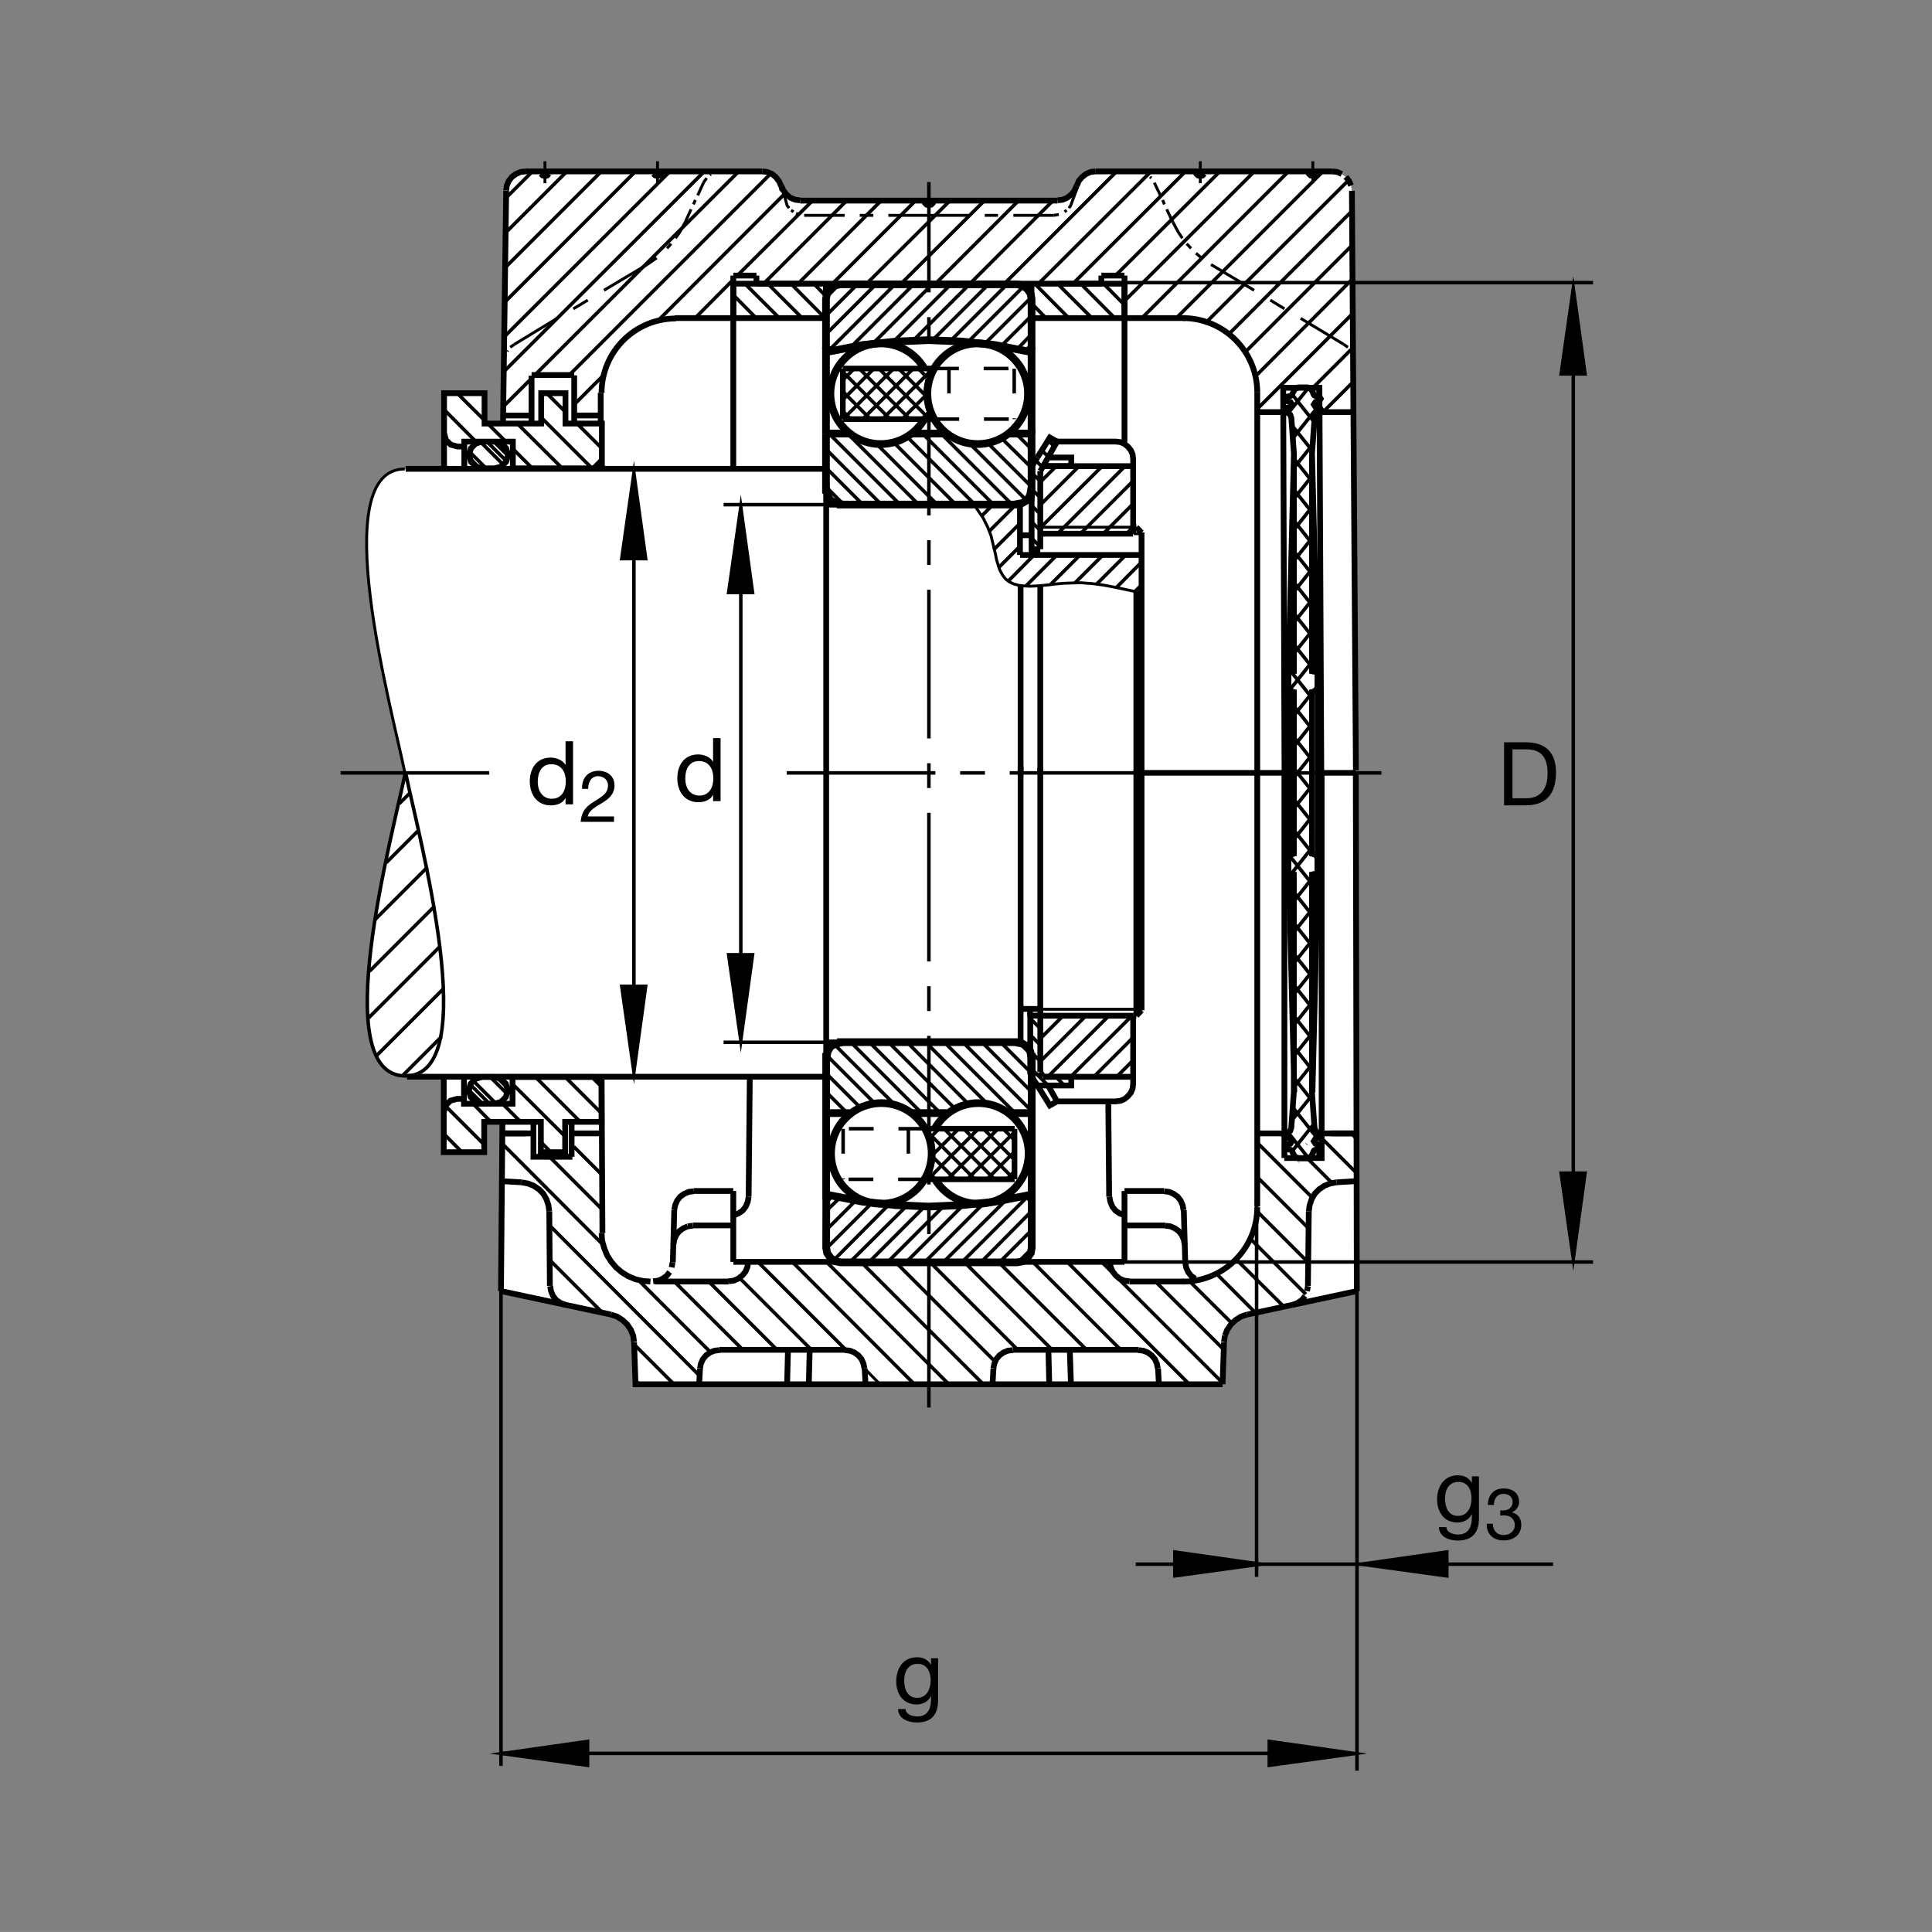 <?xml version="1.0" encoding="utf-8"?>
<!-- Generator: Adobe Illustrator 22.1.0, SVG Export Plug-In . SVG Version: 6.00 Build 0)  -->
<svg version="1.1" id="Ebene_1" xmlns="http://www.w3.org/2000/svg" xmlns:xlink="http://www.w3.org/1999/xlink" x="0px" y="0px"
	 viewBox="0 0 779.609 779.582" style="enable-background:new 0 0 779.609 779.582;" xml:space="preserve">
<rect x="0" y="0" width="779.609" height="779.582" fill="#808080" stroke="none"/>
<style type="text/css">
	.st0{fill:none;}
	.st1{fill:#FFFFFF;}
	.st2{fill:none;stroke:#000000;stroke-width:2.33;stroke-miterlimit:10.433;}
	.st3{fill:none;stroke:#000000;stroke-width:1.165;stroke-miterlimit:10;}
	.st4{fill-rule:evenodd;clip-rule:evenodd;stroke:#000000;stroke-width:1.165;stroke-miterlimit:10;}
	.st5{fill:none;stroke:#000000;stroke-width:2.329;stroke-miterlimit:10;}
	.st6{fill-rule:evenodd;clip-rule:evenodd;stroke:#000000;stroke-width:2.329;stroke-miterlimit:10;}
	.st7{fill:none;stroke:#000000;stroke-width:1.165;stroke-miterlimit:10.433;}
	.st8{fill:none;stroke:#000000;stroke-width:1.417;stroke-miterlimit:10.433;}
	.st9{fill:none;stroke:#000000;stroke-width:1.417;stroke-miterlimit:10.433;stroke-dasharray:60,10,10,10;}
	.st10{fill:none;stroke:#000000;stroke-width:2.268;stroke-miterlimit:10.433;}
	.st11{fill:none;stroke:#000000;stroke-width:1.417;stroke-miterlimit:3.864;}
	.st12{fill:none;stroke:#000000;stroke-width:1.417;stroke-miterlimit:10;}
	.st13{stroke:#000000;stroke-width:1.165;stroke-miterlimit:10;}
	.st14{fill:none;stroke:#000000;stroke-width:3.107;stroke-miterlimit:10;}
	.st15{fill:#FFFFFF;stroke:#000000;stroke-width:3.107;stroke-miterlimit:3.864;}
	.st16{fill:none;stroke:#000000;stroke-width:3.107;stroke-miterlimit:3.864;}
	.st17{fill:none;stroke:#000000;stroke-width:2.268;stroke-miterlimit:10;}
	.st18{fill:none;stroke:#000000;stroke-width:0.851;stroke-miterlimit:3.864;}
	.st19{fill:none;stroke:#000000;stroke-width:1.417;stroke-miterlimit:10;stroke-dasharray:10,10;}
	.st20{fill:none;stroke:#000000;stroke-width:2.268;stroke-miterlimit:3.864;}
</style>
<polygon class="st0" points="0,0 779.609,0 779.609,779.582 0,779.582 0,0 "/>
<g>
	<path class="st1" d="M163.616,311.658c-5.42,26.335-31.753,122.573,0,122.573l15.339,0.117l0.088,30.674l16.391,0.039
		l-0.063-12.275l7.295-0.147l-0.506,68.409l44.366,9.453l2.451,0.82l2.219,1.396l1.868,1.758l1.516,2.217l0.935,2.334l0.352,2.685
		l0.581,16.933h118.388h118.509l0.581-16.933l0.351-2.685l0.932-2.334l1.518-2.217l1.866-1.758l2.221-1.396l2.451-0.82l44.249-9.453
		l0.151-86.065l-1.27-245.747l0.044,0.247l-0.913-112.444l-0.346-2.102l-0.816-1.868l-1.284-1.636l-1.636-1.167l-1.87-0.817
		l-1.983-0.232H442.09l-1.988,0.232l-1.865,0.817l-1.636,1.285l-1.284,1.519l-0.82,1.984l-0.932,1.985l-1.284,1.516l-1.636,1.285
		l-1.865,0.818l-1.987,0.234l-51.956,0.118l-51.955-0.118l-1.985-0.234l-1.985-0.818l-1.519-1.285l-1.281-1.633l-0.818-1.868
		l-0.935-1.868l-1.284-1.635l-1.519-1.285l-1.985-0.817l-1.983-0.232h-95.505l-1.984,0.232l-1.868,0.817l-1.633,1.167l-1.285,1.636
		l-0.818,1.868l-0.234,2.102l-1.353,93.909l-7.4-0.012l-0.13-12.28l-16.165-0.088l-0.058,30.542l-15.813,0.197
		C131.587,189.306,158.196,285.324,163.616,311.658L163.616,311.658z"/>
	<path class="st2" d="M242.744,158.531c0-16.58,13.44-30.02,30.02-30.02"/>
	<path class="st3" d="M219.9,71.143v2.8 M219.9,69.976V69.04 M219.9,67.988v-2.917 M261.113,106.753l-17.395,10.391 M237.18,121.111
		l-5.84,3.503 M224.802,128.467l-17.278,10.508 M265.318,73.943v-2.8 M265.318,69.976V69.04 M265.318,67.988v-2.917 M280.611,80.715
		l-0.816,1.75 M278.86,84.451l-2.334,5.139 M281.546,78.847l2.334-5.136 M324.509,86.904h16.348 M346.926,86.904h5.488
		 M358.486,86.904h16.345 M465.781,73.711l2.456,5.136 M469.17,80.715l0.699,1.75 M470.801,84.451l2.451,5.139 M488.667,106.753
		l17.397,10.391 M512.598,121.111l5.723,3.503 M524.858,128.467l17.398,10.508 M484.346,73.943v-2.8 M484.346,69.976V69.04
		 M484.346,67.988v-2.917 M529.766,73.943v-2.8 M529.766,69.976V69.04 M529.766,67.988v-2.917 M425.268,86.904h-16.342
		 M402.734,86.904h-5.366 M391.174,86.904h-16.343"/>
	<polygon class="st4" points="261.113,106.753 264.966,104.065 261.113,106.753 	"/>
	<path class="st3" d="M269.17,100.212l1.634-1.868 M272.556,96.128l1.75-2.453l2.22-4.085"/>
	<polygon class="st4" points="283.879,73.711 285.163,71.843 283.879,73.711 	"/>
	<polygon class="st4" points="286.448,70.674 286.799,70.325 286.448,70.674 	"/>
	<polygon class="st4" points="288.318,69.741 288.901,69.389 288.318,69.741 	"/>
	<path class="st3" d="M315.898,76.626l1.721,6.309l0.82,1.05 M319.255,84.802l0.935,0.7"/>
	<polygon class="st4" points="321.24,86.086 322.408,86.552 321.24,86.086 	"/>
	<polygon class="st4" points="425.268,86.904 427.256,86.552 425.268,86.904 	"/>
	<path class="st3" d="M429.59,85.503l0.815-0.7 M431.343,83.984l0.698-1.05l2.734-7.361"/>
	<polygon class="st4" points="458.662,69.158 460.879,69.389 458.662,69.158 	"/>
	<polygon class="st4" points="462.397,70.09 462.866,70.325 462.397,70.09 	"/>
	<polygon class="st4" points="464.033,71.374 464.615,71.843 464.033,71.374 	"/>
	<path class="st3" d="M473.252,89.59l2.221,4.085l1.636,2.453 M478.857,98.344l1.753,1.868"/>
	<polygon class="st4" points="482.598,102.197 484.814,104.065 482.598,102.197 	"/>
	<polygon class="st4" points="542.256,138.975 543.891,140.141 542.256,138.975 	"/>
	<polygon class="st4" points="544.824,141.426 545.058,141.777 544.824,141.426 	"/>
	<polygon class="st4" points="545.64,143.061 545.874,143.645 545.64,143.061 	"/>
	<polygon class="st4" points="207.524,138.975 205.889,140.141 207.524,138.975 	"/>
	<polygon class="st4" points="204.956,141.426 204.722,141.777 204.956,141.426 	"/>
	<polygon class="st4" points="204.138,143.061 203.904,143.645 204.138,143.061 	"/>
	<path class="st3" d="M294.387,128.35l1.519-1.633 M202.619,475.335l1.402,1.406 M212.544,457.59l-0.117-0.234 M348.911,552.278
		l6.187,6.309 M258.078,558.586l-1.635-1.758"/>
	<path class="st5" d="M202.153,520.989l0.584-68.301 M202.737,457.356h9.807 M215.254,452.796v13.994h15.732 M230.66,466.789v-13.77
		 M242.744,435.003l0.352,62.519 M221.65,488.762l0.234,30.127 M202.153,520.989l44.368,9.453 M255.859,541.653l0.583,16.934
		h118.388 M349.26,558.586l-0.349-6.426 M340.972,544.69h-50.671 M294.038,517.131h-29.775 M271.504,509.426l0.583-21.124
		 M279.56,494.485h16.346 M302.092,482.932l0.469-48.457 M279.91,480.589h15.996 M295.906,480.589v28.613 M295.93,509.201H453.76
		 M453.76,509.201v-28.613 M518.237,467.287h15.083v-155.83 M537.237,457.356h9.805 M539.336,477.092l7.773-0.469 M528.13,488.762
		l-0.352,30.127 M547.51,520.989l-44.248,9.453 M493.921,541.653l-0.586,16.934 M493.335,558.586H374.831 M400.517,558.586
		l0.352-6.426 M408.691,544.69h50.669 M455.742,517.131h22.104 M478.276,509.426l-0.586-21.124 M470.22,494.485h-16.46
		 M447.568,482.932l-0.346-38.349 M469.751,480.589H453.76 M423.052,544.69l0.352,13.896 M432.158,558.586l-0.469-13.896
		 M467.3,552.16l0.352,6.426 M326.728,544.69l-0.349,13.896 M317.62,558.586l0.352-13.896 M282.478,552.16l-0.349,6.426
		 M210.442,477.092l-8.289-0.469 M295.906,189.179v-77.973 M305.246,114.458h69.585 M374.831,80.95h-51.955 M315.285,74.995v0.118
		 M307.581,69.158h-95.503 M204.255,76.98l-1.267,93.623 M295.906,128.35h-23.675 M315.752,76.863l-0.466-1.868 M374.831,80.95
		h51.956 M434.492,74.995v0.118 M442.08,69.158h95.508 M545.527,76.98l1.616,233.852 M453.76,178.332v-67.126 M444.419,114.458
		h-69.587 M453.76,128.35h24.619 M279.91,480.705l-1.983,0.235l-1.87,0.82l-1.633,1.171l-1.167,1.514l-0.818,1.865l-0.352,1.992"/>
	<polygon class="st6" points="271.387,509.426 271.038,511.418 271.387,509.426 	"/>
	<path class="st5" d="M270.223,513.284l-1.17,1.514l-1.636,1.172l-1.867,0.82l-1.985,0.234 M290.301,544.807l-1.983,0.234
		l-1.753,0.703l-1.634,1.162l-1.284,1.523l-0.818,1.865l-0.352,1.865 M294.038,517.024l1.985-0.234l1.868-0.82l1.633-1.289
		l1.284-1.513l0.818-1.983l0.234-1.983 M295.906,490.403l1.984-0.703l1.751-1.172l1.284-1.631l0.818-1.982l0.349-1.983
		 M279.56,494.602l-1.984,0.234 M277.576,494.836l-1.868,0.82l-1.633,1.163l-1.169,1.523l-0.818,1.865l-0.349,1.983
		 M228.188,526.594l-1.985-0.82l-1.751-1.162l-1.284-1.641l-0.818-1.982l-0.349-1.983 M221.65,488.762l-0.349-2.451l-0.818-2.451
		l-1.284-2.217l-1.751-1.748l-2.102-1.406l-2.337-0.928l-2.568-0.468 M340.972,544.807l1.984,0.234l1.751,0.703l1.636,1.162
		l1.284,1.523l0.818,1.865l0.349,1.865 M400.869,552.16l0.352-1.865l0.815-1.865l1.284-1.523l1.636-1.162l1.748-0.703l1.988-0.234
		 M447.92,509.201l0.234,1.983l0.816,1.866l1.284,1.63l1.518,1.289l1.987,0.82l1.983,0.234 M478.042,502.19l-0.352-1.983
		l-0.815-1.865l-1.167-1.523l-1.635-1.163l-1.87-0.82l-1.982-0.234 M477.573,488.303l-0.347-1.992l-0.82-1.865l-1.167-1.514
		l-1.636-1.171l-1.865-0.82l-1.987-0.235 M453.872,490.403l-1.982-0.703l-1.753-1.172l-1.285-1.631l-0.815-1.982l-0.352-1.983
		 M478.276,509.426l0.352,1.992l0.815,1.865l1.167,1.514l1.636,1.172 M503.262,530.442l-2.452,0.82l-2.221,1.406l-1.866,1.748
		l-1.518,2.217l-0.932,2.334 M494.272,538.967l-0.351,2.568 M467.182,552.16l-0.346-1.865l-0.821-1.865l-1.284-1.523l-1.635-1.162
		l-1.748-0.703l-1.988-0.234 M521.592,526.594l1.982-0.82l1.753-1.162l1.284-1.641 M527.427,520.989l0.352-1.983 M528.13,488.762
		l0.346-2.451l0.82-2.451l1.284-2.217l1.753-1.748l2.099-1.406l2.334-0.928l2.569-0.468 M255.859,541.535l-0.349-2.568l-0.935-2.334
		l-1.519-2.217l-1.867-1.748l-2.219-1.406l-2.449-0.82 M322.876,80.832l-1.985-0.235l-1.985-0.815l-1.518-1.284l-1.285-1.636
		l-0.818-1.868 M315.171,74.995l-0.818-1.868l-1.284-1.636l-1.518-1.284l-1.985-0.818l-1.985-0.232 M267.185,69.158l-0.234,0.933
		l-0.701,0.701l-0.932,0.234l-0.935-0.234l-0.701-0.701 M221.768,69.158l-0.232,0.933 M221.535,70.09l-0.701,0.701l-0.935,0.234
		l-0.932-0.234l-0.701-0.701 M372.961,80.95l0.235,0.933l0.7,0.7l0.935,0.235l0.933-0.235l0.701-0.7 M376.699,80.95l-0.234,0.933
		l-0.701,0.7 M374.831,82.817l-0.935-0.235l-0.7-0.7 M426.787,80.832l1.987-0.235l1.866-0.815l1.635-1.284l1.284-1.519l0.816-1.985
		 M434.492,74.995l0.82-1.984l1.284-1.519l1.63-1.284l1.871-0.818l1.982-0.232 M482.48,69.158l0.234,0.933l0.698,0.701l0.933,0.234
		l0.932-0.234l0.703-0.701 M527.896,69.158l0.234,0.933l0.698,0.701l0.938,0.234l0.933-0.234l0.698-0.701 M537.588,69.158
		l1.982,0.232l1.87,0.818 M543.071,71.374l1.284,1.636l0.821,1.867 M212.077,69.158l-1.984,0.232l-1.868,0.818l-1.635,1.167
		l-1.284,1.636l-0.816,1.867l-0.234,1.985 M416.382,200.923V188.99 M262.475,517.131l-3.034-0.225l-3.037-0.703l-2.8-1.172
		l-2.686-1.63l-2.337-1.983l-1.982-2.334l-1.635-2.568l-1.167-2.92l-0.818-2.919l-0.235-3.155 M203.438,457.356h11.841
		 M231.262,457.356h11.481 M507.309,166.294h10.488 M533.633,457.356h12.592 M295.906,128.35h37.421 M333.281,128.35v-13.892
		 M322.525,114.458h-26.618 M305.246,114.458v-3.252 M444.419,111.206h9.341 M453.76,114.458v13.892 M453.76,128.35h-37.461
		 M444.419,114.458v-3.252 M416.23,128.35v-13.892 M453.76,114.458h-26.621 M295.906,114.458v13.892 M295.906,111.206h9.34
		 M333.387,189.179v245.286 M333.327,189.179H163.691 M231.704,170.952v-19.482 M214.497,170.952v-19.363 M203.232,167.658h11.277
		 M231.704,151.338h-17.195"/>
	<line class="st2" x1="242.405" y1="158.531" x2="242.405" y2="170.801"/>
	<line class="st3" x1="529.209" y1="466.301" x2="529.141" y2="466.369"/>
	<line class="st2" x1="507.334" y1="158.374" x2="507.334" y2="312.707"/>
	<path class="st7" d="M163.335,189.25c-31.753,0-5.42,96.016,0,122.349"/>
	<path class="st8" d="M163.611,434.172c-31.753,0-5.42-96.238,0-122.573 M163.611,434.172c31.753,0,5.422-96.238,0-122.573"/>
	<line class="st5" x1="231.467" y1="167.658" x2="242.744" y2="167.658"/>
	<path class="st2" d="M507.334,158.374c0-16.579-13.443-30.02-30.02-30.02"/>
	<path class="st5" d="M545.625,166.294h-13.208 M533.174,311.861l-0.757-155.374h-14.619l0.532,155.374"/>
	<path class="st2" d="M507.334,486.858v-175.4 M507.334,487.141c0,16.582-13.443,30.019-30.02,30.019"/>
	<path class="st5" d="M507.475,457.356h10.762 M518.291,311.457v155.83"/>
	<path class="st9" d="M197.439,311.885H136.77 M374.831,567.981V73.459 M557.441,311.885H312.544"/>
	<path class="st5" d="M416.279,202.302v-13.977 M411.841,420.628V309.223 M415.713,433.576l2.901,4.434h13.657v-3.497
		 M432.27,434.514h-11.323 M420.947,434.514l-1.167-1.982 M419.78,311.694V236.66 M419.78,409.826h-4.048v23.809 M418.613,438.01
		l5.02,8.056l2.92-1.631 M457.256,409.875h1.284 M458.54,409.875l2.105-2.217 M460.645,407.658V214.841"/>
	<line class="st7" x1="420.059" y1="407.258" x2="460.645" y2="407.258"/>
	<path class="st2" d="M411.689,407.121h8.091 M419.78,409.875h37.476"/>
	<polyline class="st3" points="420.947,236.206 423.516,235.971 426.318,235.622 428.887,235.388 431.572,235.273 436.24,235.156 
		440.796,235.505 445.229,236.089 449.551,236.906 460.645,239.24 	"/>
	<path class="st5" d="M416.279,200.713v2.219 M411.582,223.948v-20.759 M411.841,236.44v74.78 M411.641,223.948h49.004
		 M416.279,200.713v2.219 M432.27,188.105h-11.323 M420.947,188.105l-1.167,1.982 M419.78,190.088v31.524 M419.78,221.611h-3.501
		v-33.274 M418.613,184.602l5.02-8.056l2.92,1.635 M457.256,212.74h1.284 M458.54,212.74l2.105,2.219 M420.059,215.356h37.168"/>
	<line class="st2" x1="411.689" y1="215.984" x2="416.201" y2="215.984"/>
	<path class="st7" d="M419.78,212.74h37.476 M457.515,215.356h3.145"/>
	<path class="st2" d="M420.947,188.105l5.605-9.924h23.701l1.865,0.232l1.636,0.703l1.402,1.165l1.167,1.404l0.698,1.633
		l0.235,1.868v2.92 M457.256,215.454v-2.661v-24.687h-36.309"/>
	<path class="st5" d="M422.934,184.602h9.336v3.504 M416.279,188.337l2.334-3.736"/>
	<path class="st2" d="M422.934,438.01l3.618,6.425h23.701l1.865-0.234l1.636-0.703l1.402-1.162l1.167-1.406l0.698-1.63l0.235-1.866
		v-2.92 M457.256,409.875v24.638h-36.309 M458.54,311.348v-72.691"/>
	<line class="st5" x1="419.78" y1="432.639" x2="419.78" y2="309.753"/>
	<line class="st2" x1="458.54" y1="409.875" x2="458.54" y2="310.815"/>
	<path class="st3" d="M392.729,203.161l3.189,4.702l0.865,1.255l1.748,3.503l1.401,3.62l0.586,2.452l0.581,2.451l0.586,2.451
		l0.464,2.337l0.703,2.334l0.698,1.985l1.055,1.867l1.167,1.519l1.514,1.167l1.753,0.818l2.104,0.583l2.217,0.234l2.334,0.117
		l2.569-0.117l2.685-0.234 M527.207,461.76l0.112-0.147 M524.038,468.957l-0.058,0.069 M530.992,352.593l0.805-1.103
		 M531.87,463.821l1.172-1.475 M529.678,344.497l2.119,2.669"/>
	<path class="st5" d="M522.295,440.725l-2.197-88.315 M529.604,440.725l2.193-88.315 M522.124,183.003l-2.193,88.316
		 M529.433,183.003l2.193,88.316 M529.409,344.497l2.192,0.572v7.341l-2.192,0.459v87.856l1.025,14.355l0.439,1.289l0.948,0.733
		l0.806,0.185l0.586,0.918l-0.586,0.83l-1.831,0.459l-0.655,1.006l0.655,1.016l1.538,0.371l0.586,0.918l-0.586,0.918v-0.087
		l-1.68,0.361l-0.44,0.284l-0.293,0.546l-0.073,0.371l-0.879,1.563l-1.387,0.645h-1.831h-1.826l-1.387-0.645l-0.879-1.563
		l-0.366-0.918l-0.44-0.284l-1.68-0.361l-0.586-0.831l0.586-0.918l1.533-0.371l0.659-1.016l-0.659-1.006l-1.826-0.459l-0.586-0.83
		l0.586-0.918l0.806-0.185l0.948-0.733l0.439-1.289l1.025-14.355v-87.856l-2.192-0.459v-7.341l2.192-0.572l0.024-32.715v-32.551
		l-2.193-0.574v-7.339l2.193-0.459v-87.857l-1.025-14.353l-0.439-1.286l-0.948-0.738l-0.805-0.183l-0.586-0.92l0.586-0.827
		l1.831-0.462l0.654-1.011l-0.654-1.01l-1.538-0.368l-0.586-0.921l0.586-0.828l1.685-0.368l0.435-0.276l0.366-0.92l0.879-1.563
		l1.387-0.644h1.831h1.826l1.386,0.644l0.879,1.563l0.073,0.368l0.293,0.551l0.44,0.276l1.679,0.368v-0.092l0.586,0.92l-0.586,0.921
		l-1.533,0.368l-0.659,1.01l0.659,1.011l1.826,0.462l0.586,0.827l-0.586,0.92l-0.805,0.183l-0.948,0.738l-0.44,1.286l-1.026,14.353
		v87.857l2.193,0.459v7.339l-2.193,0.574v32.39L529.409,344.497L529.409,344.497z M520.127,278.657v32.964l-0.029,33.447
		 M531.797,345.068l0.024-33.284v-33.128"/>
	<path class="st10" d="M460.698,311.861h59.507 M531.924,311.861h15.156 M333.327,203.657h78.309 M415.64,409.826v-2.656
		 M411.841,420.608h-78.484"/>
	<path class="st5" d="M333.357,434.475H164.275 M547.104,311.77l0.406,209.219"/>
	<path class="st11" d="M203.438,163.725l94.688-94.568 M311.084,69.976l-81.294,81.291 M327.881,80.962l-30.076,29.961
		 M308.164,114.458l33.508-33.508 M355.566,80.95l-33.509,33.508 M335.952,114.458L369.46,80.95 M383.354,80.95l-33.625,33.508
		 M363.62,114.458l33.631-33.508 M411.025,80.95l-33.51,33.508 M391.409,114.458l33.508-33.508 M450.605,69.158l-45.298,45.3
		 M419.082,114.458l45.415-45.3 M478.393,69.158l-45.42,45.3 M450.361,110.967l41.924-41.809 M506.181,69.158l-52.422,52.305
		 M460.762,128.35l59.194-59.192 M533.848,69.158l-59.453,59.456 M486.084,130.701l58.154-58.042 M545.527,85.151l-49.35,49.351
		 M502.549,142.019L545.64,98.93 M545.757,112.588l-38.423,38.543 M507.334,165.024l38.658-38.659 M545.381,140.867l-15.616,15.62
		 M533.633,166.511l11.763-11.763 M284.231,69.158l-80.676,80.559 M203.672,135.705l66.665-66.548 M256.443,69.158l-52.539,52.539
		 M204.021,107.802l38.645-38.645 M228.772,69.158l-24.633,24.634 M204.255,79.783l10.625-10.625 M280.732,128.113l15.178-15.295
		 M265.325,129.597l51.48-51.567 M417.549,114.497l13.736,13.853 M440.625,128.35l-13.897-13.892 M436.069,114.458l13.775,13.887
		 M453.828,123.11l-8.535-8.653 M305.129,128.35l-9.223-9.339 M300.577,114.458l13.894,13.892 M323.454,128.111L309.8,114.458
		 M319.141,114.458l13.691,13.809 M420.029,212.74l24.751-24.634 M454.004,188.105l-26.826,26.826 M436.401,214.931l20.64-20.639
		 M410.376,203.181l-11.362,11.36 M395.977,208.357l5.195-5.195 M411.357,211.421l-10.425,10.424 M402.92,229.084l8.189-8.191
		 M417.28,223.948l-10.537,10.652 M414.009,236.44l12.495-12.493 M435.84,223.948l-11.905,11.909 M433.852,235.161l11.216-11.213
		 M454.287,223.948l-11.674,11.675 M450.552,237.024l9.809-9.924 M460.361,236.324l-2.334,2.333 M445.542,215.014l11.499-11.499
		 M435.439,188.105l-15.874,15.876 M419.565,194.761l6.656-6.656 M419.482,220.376l-3.408-3.408 M419.576,213.813l-3.501-3.384
		 M419.576,207.275l-3.501-3.501 M419.576,200.622l-3.501-3.504 M419.576,193.967l-3.501-3.387 M420.513,188.367l-2.754-2.756
		 M422.856,184.123l-2.69-2.576 M425.201,179.929l-2.519-2.522 M454.917,215.014l2.06-2.061 M456.792,409.875l-24.751,24.638
		 M422.817,434.514l24.561-24.56 M438.081,410.022l-18.301,18.301 M428.994,409.885l-9.214,9.219 M441.377,434.514l15.879-15.878
		 M457.256,427.854l-6.651,6.66 M415.688,410.921l4.092,4.091 M415.713,417.6l4.068,4.073 M415.737,424.28l4.043,3.925
		 M415.684,430.764l7.251,7.247 M426.084,434.514l3.389,3.497 M199.277,178.218l5.554,5.471 M196.174,188.994l-6.858-6.858
		 M193.809,178.218l9.307,9.307 M204.26,185.974l-7.759-7.756 M189.316,184.656l4.001,4.001 M192.041,178.203l-12.847-12.927
		 M215.09,189.25l-7.593-7.593 M204.392,178.471l-19.89-19.809 M227.16,189.236l-18.41-18.328 M239.258,189.331l-20.872-20.871
		 M242.878,180.952l-10.042-10.044 M228.183,166.255l-7.595-7.593 M231.587,163.365l11.988-12.017 M175.403,365.63l-26.292,26.296
		 M177.666,381.816l-28.977,28.977 M178.811,399.114l-26.687,26.689 M161.155,324.253l4.162-4.162 M155.889,348.083l13.11-13.113
		 M151.389,371.028l21.115-21.116 M162.375,434.123l15.826-15.83 M197.751,452.356l-6.853-6.934 M228.183,458.703l-21.066-20.986
		 M233.979,452.492l-17.702-17.695 M242.744,449.26l-14.609-14.609 M221.597,464.201l-3.638-3.642 M210.071,452.668l-6.817-6.806
		 M186.421,464.934l-7.212-7.295 M195.193,461.701l-15.22-15.214 M194.736,445.373l-5.552-5.468 M197.839,434.602l6.858,6.855
		 M200.207,445.373l-9.309-9.306 M189.756,437.619l7.756,7.754 M204.697,438.938l-4.001-3.994 M202.737,461.565l40.59,40.703
		 M221.65,494.367l60.593,60.713 M286.682,545.628l-28.486-28.496 M272.087,517.131l27.671,27.559 M271.97,558.586l-16.111-16.114
		 M243.132,529.748l-21.365-21.367 M243.142,488.186l-21.252-21.25 M231.533,462.688l11.423,11.426 M285.982,517.131l27.554,27.559
		 M327.43,544.69l-28.956-28.955 M305.83,509.201l35.491,35.489 M368.994,558.586l-49.27-49.385 M333.499,509.201l49.388,49.385
		 M396.783,558.586l-49.39-49.385 M361.286,509.201l40.281,40.273 M410.674,544.69l-35.493-35.489 M389.075,509.201l35.496,35.489
		 M438.462,544.69l-35.61-35.489 M416.748,509.201l35.493,35.489 M466.25,517.131l27.554,27.441 M497.07,533.948l-16.929-16.816
		 M490.596,513.694l16.049,16.055 M518.086,527.297l-19.522-19.405 M504.678,499.992l22.285,22.275 M527.896,509.426l-20.562-20.557
		 M528.013,495.656l-20.679-20.684 M507.344,461.096l22.188,22.178 M537.471,477.326l-10.044-10.039 M533.633,459.592l13.526,13.525
		 M493.335,558l-48.799-48.799 M430.64,509.201l49.272,49.385 M547.041,459.114l-1.748-1.758 M522.295,413.401l7.31-9.2
		 M522.295,425.91l7.31-9.199 M522.295,438.43l7.31-9.199 M521.49,451.858l8.188-10.215 M521.563,464.367l8.921-11.22
		 M519.878,457.102l8.115,10.215 M521.855,447.073l9.722,12.236 M522.295,435.11l7.602,9.57 M522.295,422.698l7.31,9.199
		 M522.295,410.188l7.31,9.199 M522.295,326.006l7.31-9.199 M522.295,338.518l7.31-9.199 M521.05,352.593l8.555-10.762
		 M522.295,363.449l7.31-9.199 M522.295,375.962l7.31-9.2 M522.295,388.469l7.31-9.197 M522.295,400.979l7.31-9.199
		 M522.295,397.668l7.31,9.199 M522.295,385.158l7.31,9.199 M522.295,372.74l7.31,9.201 M522.295,360.229l7.31,9.199
		 M529.604,356.919l-9.507-11.96 M529.604,344.406l-7.31-9.202 M522.295,322.788l7.31,9.2 M522.315,310.301l7.29,9.174
		 M522.3,313.474l7.329-9.221 M522.319,297.722l7.31,9.199 M522.319,285.21l7.31,9.199 M521.074,271.135l8.555,10.764
		 M522.319,260.279l7.31,9.199 M522.319,247.768l7.31,9.199 M522.319,250.986l7.31-9.2 M522.319,263.499l7.31-9.199
		 M529.629,266.811l-9.502,11.958 M529.629,279.322l-7.31,9.201 M522.319,300.943l7.31-9.202 M531.021,271.135l0.801,1.103
		 M529.703,279.231l2.119-2.668 M522.319,235.257l7.31,9.199 M522.319,222.744l7.31,9.2 M522.319,210.324l7.31,9.2 M522.319,197.813
		l7.31,9.199 M522.319,185.3l7.31,9.202 M522.319,201.033l7.31-9.199 M522.319,213.545l7.31-9.2 M522.319,226.057l7.31-9.201
		 M522.319,238.567l7.31-9.2 M521.514,171.87l8.189,10.212 M521.587,159.358l8.921,11.226 M519.907,166.626l8.115-10.21
		 M521.88,176.656l9.727-12.237 M522.319,188.613l7.603-9.568 M328.357,114.458l4.97,5.083 M416.318,122.485l5.747,5.864"/>
	<path class="st5" d="M242.878,185.73l-3.264,3.264h-32.659v-10.776h-19.597v1.958h-2.776l-2.692-0.735l-1.961-1.958l-0.735-2.798
		 M179.194,189.25v-30.588h16.331v12.246h22.861v-12.246h9.797v12.246h14.695v18.167 M199.607,178.218l2.693,0.735l1.961,1.96
		l0.734,2.693l-0.734,2.695l-1.961,1.958l-2.693,0.734h-4.9l-2.693-0.734l-1.96-1.958l-0.735-2.695l0.735-2.693l1.96-1.96
		l2.693-0.735H199.607L199.607,178.218z M187.366,189.285v-8.901 M179.194,188.994v-14.309 M242.744,437.864l-3.264-3.262h-32.659
		v10.771h-19.597v-1.953h-2.775l-2.693,0.732l-1.96,1.963l-0.735,2.793 M199.473,445.373l2.693-0.732l1.961-1.953l0.735-2.695
		l-0.735-2.695l-1.961-1.963l-2.693-0.733h-4.9l-2.695,0.733l-1.958,1.963l-0.735,2.695l0.735,2.695l1.958,1.953l2.695,0.732
		H199.473L199.473,445.373z M179.06,434.348v30.586h16.33v-12.246h22.862v12.246h9.798v-12.246h14.694v-18.164 M187.231,434.309
		v8.906"/>
	<path class="st12" d="M202.151,520.237v192.334 M532.857,707.531H202.024 M547.578,517.317v197.197"/>
	<polygon class="st13" points="512.06,712.488 547.495,707.61 512.06,702.566 512.06,712.488 	"/>
	<polygon class="st13" points="237.217,702.566 237.217,712.488 201.785,707.61 237.217,702.566 	"/>
	<g>
		<g>
			<path d="M378.54,686.013c0,5.986-2.744,9.05-8.551,9.05c-3.456,0-7.447-1.39-7.625-5.416h3.028
				c0.142,2.209,2.779,2.993,4.775,2.993c3.955,0,5.522-2.85,5.522-6.983v-1.211h-0.071c-0.998,2.245-3.42,3.349-5.736,3.349
				c-5.487,0-8.23-4.311-8.23-9.335c0-4.347,2.138-9.727,8.516-9.727c2.316,0,4.382,1.033,5.487,3.064h-0.036h0.071v-2.637h2.85
				V686.013z M375.547,677.996c0-3.242-1.425-6.591-5.237-6.591c-3.884,0-5.451,3.171-5.451,6.698c0,3.313,1.211,7.019,5.202,7.019
				S375.547,681.452,375.547,677.996z"/>
		</g>
	</g>
	<line class="st12" x1="255.798" y1="211.411" x2="255.798" y2="415.257"/>
	<polygon class="st13" points="260.674,225.547 255.801,190.115 250.752,225.547 260.674,225.547 	"/>
	<polygon class="st13" points="250.752,397.888 260.674,397.888 255.801,433.323 250.752,397.888 	"/>
	<line class="st12" x1="634.863" y1="122.177" x2="634.863" y2="504.895"/>
	<polygon class="st13" points="639.741,151.02 634.863,115.588 629.819,151.02 639.741,151.02 	"/>
	<g>
		<g>
			<path d="M606.924,299.534h8.729c7.839,0,12.221,3.919,12.221,12.114c0,8.515-3.741,13.325-12.221,13.325h-8.729V299.534z
				 M610.309,322.123h5.63c2.316,0,8.551-0.641,8.551-10.012c0-6.057-2.245-9.727-8.48-9.727h-5.701V322.123z"/>
		</g>
	</g>
	<path class="st12" d="M642.842,114.04H453.232 M642.842,509.25H453.232"/>
	<g>
		<g>
			<path d="M231.241,324.558h-3.029v-2.494h-0.071c-0.998,2.031-3.349,2.922-5.879,2.922c-5.665,0-8.48-4.489-8.48-9.691
				c0-5.202,2.779-9.584,8.409-9.584c1.888,0,4.596,0.713,5.95,2.886h0.071v-9.477h3.029V324.558z M222.69,322.313
				c4.062,0,5.629-3.491,5.629-6.948c0-3.634-1.639-6.983-5.808-6.983c-4.133,0-5.522,3.527-5.522,7.126
				C216.989,318.964,218.771,322.313,222.69,322.313z"/>
		</g>
	</g>
	<g>
		<g>
			<path d="M234.888,318.327c-0.204-4.186,2.267-7.296,6.627-7.296c3.604,0,6.453,2.093,6.453,5.93c0,3.634-2.442,5.465-5,7.064
				c-2.587,1.57-5.29,2.878-5.784,5.436h10.581v2.18h-13.459c0.407-4.883,2.878-6.628,5.785-8.43
				c3.488-2.151,5.261-3.43,5.261-6.279c0-2.238-1.802-3.721-3.982-3.721c-2.878,0-4.099,2.645-4.011,5.116H234.888z"/>
		</g>
	</g>
	<line class="st11" x1="298.931" y1="211.811" x2="298.931" y2="401.457"/>
	<polygon class="st13" points="303.806,239.229 298.933,203.796 293.884,239.229 303.806,239.229 	"/>
	<polygon class="st13" points="293.884,385.154 303.806,385.154 298.933,420.589 293.884,385.154 	"/>
	<g>
		<g>
			<path d="M290.775,323.281h-3.029v-2.494h-0.071c-0.998,2.031-3.349,2.922-5.879,2.922c-5.665,0-8.48-4.489-8.48-9.691
				c0-5.202,2.779-9.584,8.408-9.584c1.888,0,4.596,0.713,5.95,2.886h0.071v-9.477h3.029V323.281z M282.224,321.037
				c4.062,0,5.629-3.492,5.629-6.948c0-3.634-1.639-6.983-5.808-6.983c-4.133,0-5.522,3.527-5.522,7.126
				C276.523,317.688,278.305,321.037,282.224,321.037z"/>
		</g>
	</g>
	<polygon class="st13" points="583.94,626.13 583.94,636.052 548.506,631.184 583.94,626.13 	"/>
	<line class="st11" x1="626.714" y1="631.184" x2="458.296" y2="631.184"/>
	<polygon class="st13" points="473.96,636.052 509.395,631.184 473.96,626.13 473.96,636.052 	"/>
	<line class="st11" x1="507.065" y1="484.406" x2="507.065" y2="636.292"/>
	<g>
		<g>
			<path d="M596.789,612.595c0,5.986-2.744,9.05-8.551,9.05c-3.456,0-7.447-1.39-7.625-5.416h3.028
				c0.142,2.209,2.779,2.993,4.775,2.993c3.955,0,5.522-2.85,5.522-6.983v-1.211h-0.071c-0.998,2.245-3.42,3.349-5.736,3.349
				c-5.487,0-8.23-4.311-8.23-9.335c0-4.347,2.138-9.727,8.516-9.727c2.316,0,4.382,1.033,5.487,3.064h-0.036h0.071v-2.637h2.85
				V612.595z M593.796,604.578c0-3.242-1.425-6.591-5.237-6.591c-3.884,0-5.451,3.171-5.451,6.698c0,3.313,1.211,7.019,5.202,7.019
				S593.796,608.034,593.796,604.578z"/>
		</g>
	</g>
	<g>
		<g>
			<path d="M605.385,609.475c0.378,0.029,0.727,0.029,1.076,0.029c2.093,0,3.924-1.134,3.924-3.372c0-2.151-1.57-3.314-3.663-3.314
				c-2.703,0-3.866,2.064-3.895,4.476h-2.471c0.145-3.924,2.238-6.656,6.366-6.656c3.575,0,6.279,1.715,6.279,5.523
				c0,1.802-1.279,3.372-2.849,4.099v0.058c2.5,0.552,3.721,2.529,3.721,5c0,4.128-3.227,6.279-7.093,6.279
				c-4.186,0-6.947-2.471-6.86-6.715h2.471c0.087,2.674,1.569,4.535,4.389,4.535c2.413,0,4.476-1.482,4.476-3.982
				c0-2.587-1.948-3.953-4.389-3.953c-0.494,0-1.017,0.029-1.482,0.087V609.475z"/>
		</g>
	</g>
	<polygon class="st13" points="629.819,473.269 639.741,473.269 634.863,508.703 629.819,473.269 	"/>
	<path class="st12" d="M333.973,203.643h-41.99 M333.973,420.598h-41.99"/>
	<path class="st14" d="M333.308,174.961h9.48 M367.869,174.961h14.023 M416.26,174.961v-34.758 M333.308,140.202v34.758"/>
	<path class="st15" d="M374.211,158.877c0-11.214,9.092-20.305,20.31-20.305c11.216,0,20.307,9.092,20.307,20.305
		c0,11.216-9.091,20.307-20.307,20.307C383.303,179.184,374.211,170.093,374.211,158.877L374.211,158.877z"/>
	<path class="st14" d="M416.26,120.652l-0.395-2.173l-1.382-1.975l-1.978-1.382l-2.173-0.396h-71.099l-2.173,0.396l-1.975,1.382
		l-1.382,1.975l-0.396,2.173v19.55l1.582,1.579l13.233-2.566l13.23-1.384l13.431-0.591l13.43,0.591l13.233,1.384l13.232,2.566
		l1.582-1.579V120.652L416.26,120.652z M406.777,174.961h9.482v22.712h-0.201l-0.395,2.173l-1.182,1.975l-1.978,1.184l-2.173,0.396
		v0.197h-71.099v-0.197l-2.173-0.396l-1.975-1.184l-1.184-1.975l-0.395-2.173h-0.198v-22.712"/>
	<path class="st16" d="M372.978,169.143c-3.527,6.009-10.117,10.042-17.585,10.042c-11.216,0-20.308-9.092-20.308-20.307
		c0-11.214,9.092-20.305,20.308-20.305c7.522,0,14.087,4.087,17.598,10.163"/>
	<path class="st12" d="M334.494,141.386l26.661-26.66 M368.66,114.726l-25.279,25.278 M352.268,138.623l23.896-23.896
		 M383.669,114.726l-22.91,22.908 M368.66,137.241l22.514-22.515 M398.877,114.726l-22.514,22.515 M383.669,137.439l22.712-22.713
		 M413.1,115.517l-22.322,22.315 M397.495,138.623l18.765-18.762 M416.26,127.365l-12.246,12.244 M410.533,140.796l5.727-5.925
		 M372.251,174.961l28.638,28.637 M393.384,203.598l-27.454-27.451 M360.598,178.518l25.083,25.081 M378.176,203.598l-24.49-24.49
		 M342.034,174.961l28.637,28.637 M363.167,203.598l-28.638-28.637 M333.345,181.281l22.316,22.317 M348.154,203.598l-14.809-14.812
		 M333.345,196.49l7.109,7.109 M379.756,174.961l28.637,28.637 M414.322,202.019l-23.113-23.108 M398.52,178.714l17.773,17.776
		 M416.294,188.786l-12.246-12.048 M409.975,174.961l6.318,6.32 M333.308,134.87l20.147-20.144 M345.95,114.726l-12.642,12.639
		 M333.506,119.861l4.939-4.937"/>
	<path class="st17" d="M340.049,148.703h36.758 M340.049,169.118h36.883 M340.102,148.772v20.349"/>
	<path class="st18" d="M375.918,169.194c-1.692-3.057-2.72-6.572-2.72-10.317c0-3.645,0.913-7.08,2.529-10.081"/>
	<path class="st19" d="M409.263,148.772v20.349 M376.931,148.703h32.258 M377.058,169.118h32.259"/>
	<path class="st12" d="M340.173,169.15l20.379-20.378 M348.113,169.15l20.379-20.378 M356.052,169.15l19.129-19.128 M363.99,169.15
		l9.253-9.251 M371.929,169.15l2.627-2.624 M340.049,161.338l12.566-12.566 M340.049,153.398l4.626-4.626"/>
	<line class="st19" x1="382.925" y1="148.772" x2="382.925" y2="169.121"/>
	<path class="st12" d="M375.095,169.15l-20.381-20.378 M367.156,169.15l-20.381-20.378 M359.219,169.15l-19.131-19.128
		 M351.279,169.15l-10.981-10.979 M343.34,169.15l-3.167-3.164 M373.181,159.299l-10.527-10.527 M374.055,152.234l-3.462-3.462"/>
	<path class="st15" d="M335.335,465.442c0-11.221,9.092-20.313,20.307-20.313c11.216,0,20.308,9.091,20.308,20.313
		c0,11.211-9.092,20.302-20.308,20.302C344.426,485.744,335.335,476.653,335.335,465.442L335.335,465.442z"/>
	<path class="st16" d="M377.239,455.393c3.493-6.132,9.966-10.263,17.531-10.263c11.216,0,20.308,9.091,20.308,20.313
		c0,11.211-9.092,20.302-20.308,20.302c-7.483,0-14.018-4.043-17.544-10.068"/>
	<path class="st14" d="M416.328,484.123v-34.961 M333.382,449.162v34.961 M367.942,449.162h14.021 M406.85,449.162h9.478v-22.705
		h-0.195l-0.396-2.177l-1.181-1.973l-1.978-1.181l-2.173-0.401v-0.195h-71.099v0.195l-2.172,0.401l-1.975,1.181l-1.186,1.973
		l-0.394,2.177h-0.197v22.705h9.48 M333.426,484.123l-0.044,19.355l0.395,2.168l1.382,1.973l1.975,1.387l2.172,0.39h71.099
		l2.173-0.39l1.978-1.387l1.381-1.973l0.391-2.168v-19.355l-1.577-1.777l-13.233,2.569l-13.234,1.377l-13.428,0.596l-13.43-0.596
		l-13.233-1.377l-13.232-2.569l-1.58,1.777"/>
	<path class="st12" d="M358.499,420.53l26.663,26.66 M390.691,445.412l-24.688-24.882 M373.508,420.53l24.885,24.882
		 M409.648,449.162l-28.635-28.632 M388.518,420.53l27.849,27.841 M416.367,440.676l-20.146-20.146 M403.725,420.53l12.642,12.637
		 M416.167,425.667l-4.936-4.942 M379.434,449.162l-28.637-28.632 M343.291,420.53l28.635,28.632 M361.067,445.803l-24.492-24.482
		 M333.415,425.667l19.553,19.551 M347.043,446.799l-13.628-13.633 M333.415,440.676l8.491,8.486 M334.206,449.162l-0.791-0.791
		 M351.748,485.5l-18.366,18.369 M336.345,508.606l22.119-22.315 M365.572,486.887l-22.71,22.51 M350.564,509.397l22.314-22.314
		 M380.583,486.887l-22.514,22.51 M365.572,509.397l22.91-22.91 M396.777,485.705l-23.699,23.691 M380.583,509.397l25.281-25.078
		 M414.951,482.541l-26.865,26.855 M395.791,509.397l20.537-20.732 M416.328,496.369l-13.032,13.027 M410.801,509.397l5.527-5.527
		 M345.232,484.514l-11.85,11.855 M333.382,488.664l5.53-5.332"/>
	<path class="st17" d="M409.434,455.461h-36.762 M409.434,475.882h-36.887 M409.38,455.53v20.352"/>
	<path class="st20" d="M373.562,475.949c1.692-3.057,2.717-6.572,2.717-10.313c0-3.652-0.915-7.08-2.527-10.078"/>
	<path class="st19" d="M340.217,455.53v20.352 M372.546,455.461H340.29 M372.422,475.882h-32.259"/>
	<path class="st12" d="M409.306,475.91l-20.378-20.38 M401.367,475.91l-20.381-20.38 M393.428,475.91l-19.131-19.13 M385.488,475.91
		l-9.253-9.248 M377.549,475.91l-2.624-2.627 M409.434,468.098l-12.568-12.568 M409.434,460.158l-4.629-4.628"/>
	<line class="st19" x1="366.553" y1="455.53" x2="366.553" y2="475.882"/>
	<path class="st12" d="M374.385,475.91l20.381-20.38 M382.324,475.91l20.38-20.38 M390.262,475.91l19.133-19.13 M398.203,475.91
		l11.064-11.065 M406.142,475.91l3.247-3.252 M376.255,466.096l10.569-10.566 M375.254,459.162l3.63-3.632"/>
</g>
<g>
</g>
<g>
</g>
<g>
</g>
<g>
</g>
<g>
</g>
<g>
</g>
<g>
</g>
<g>
</g>
<g>
</g>
<g>
</g>
<g>
</g>
<g>
</g>
</svg>
